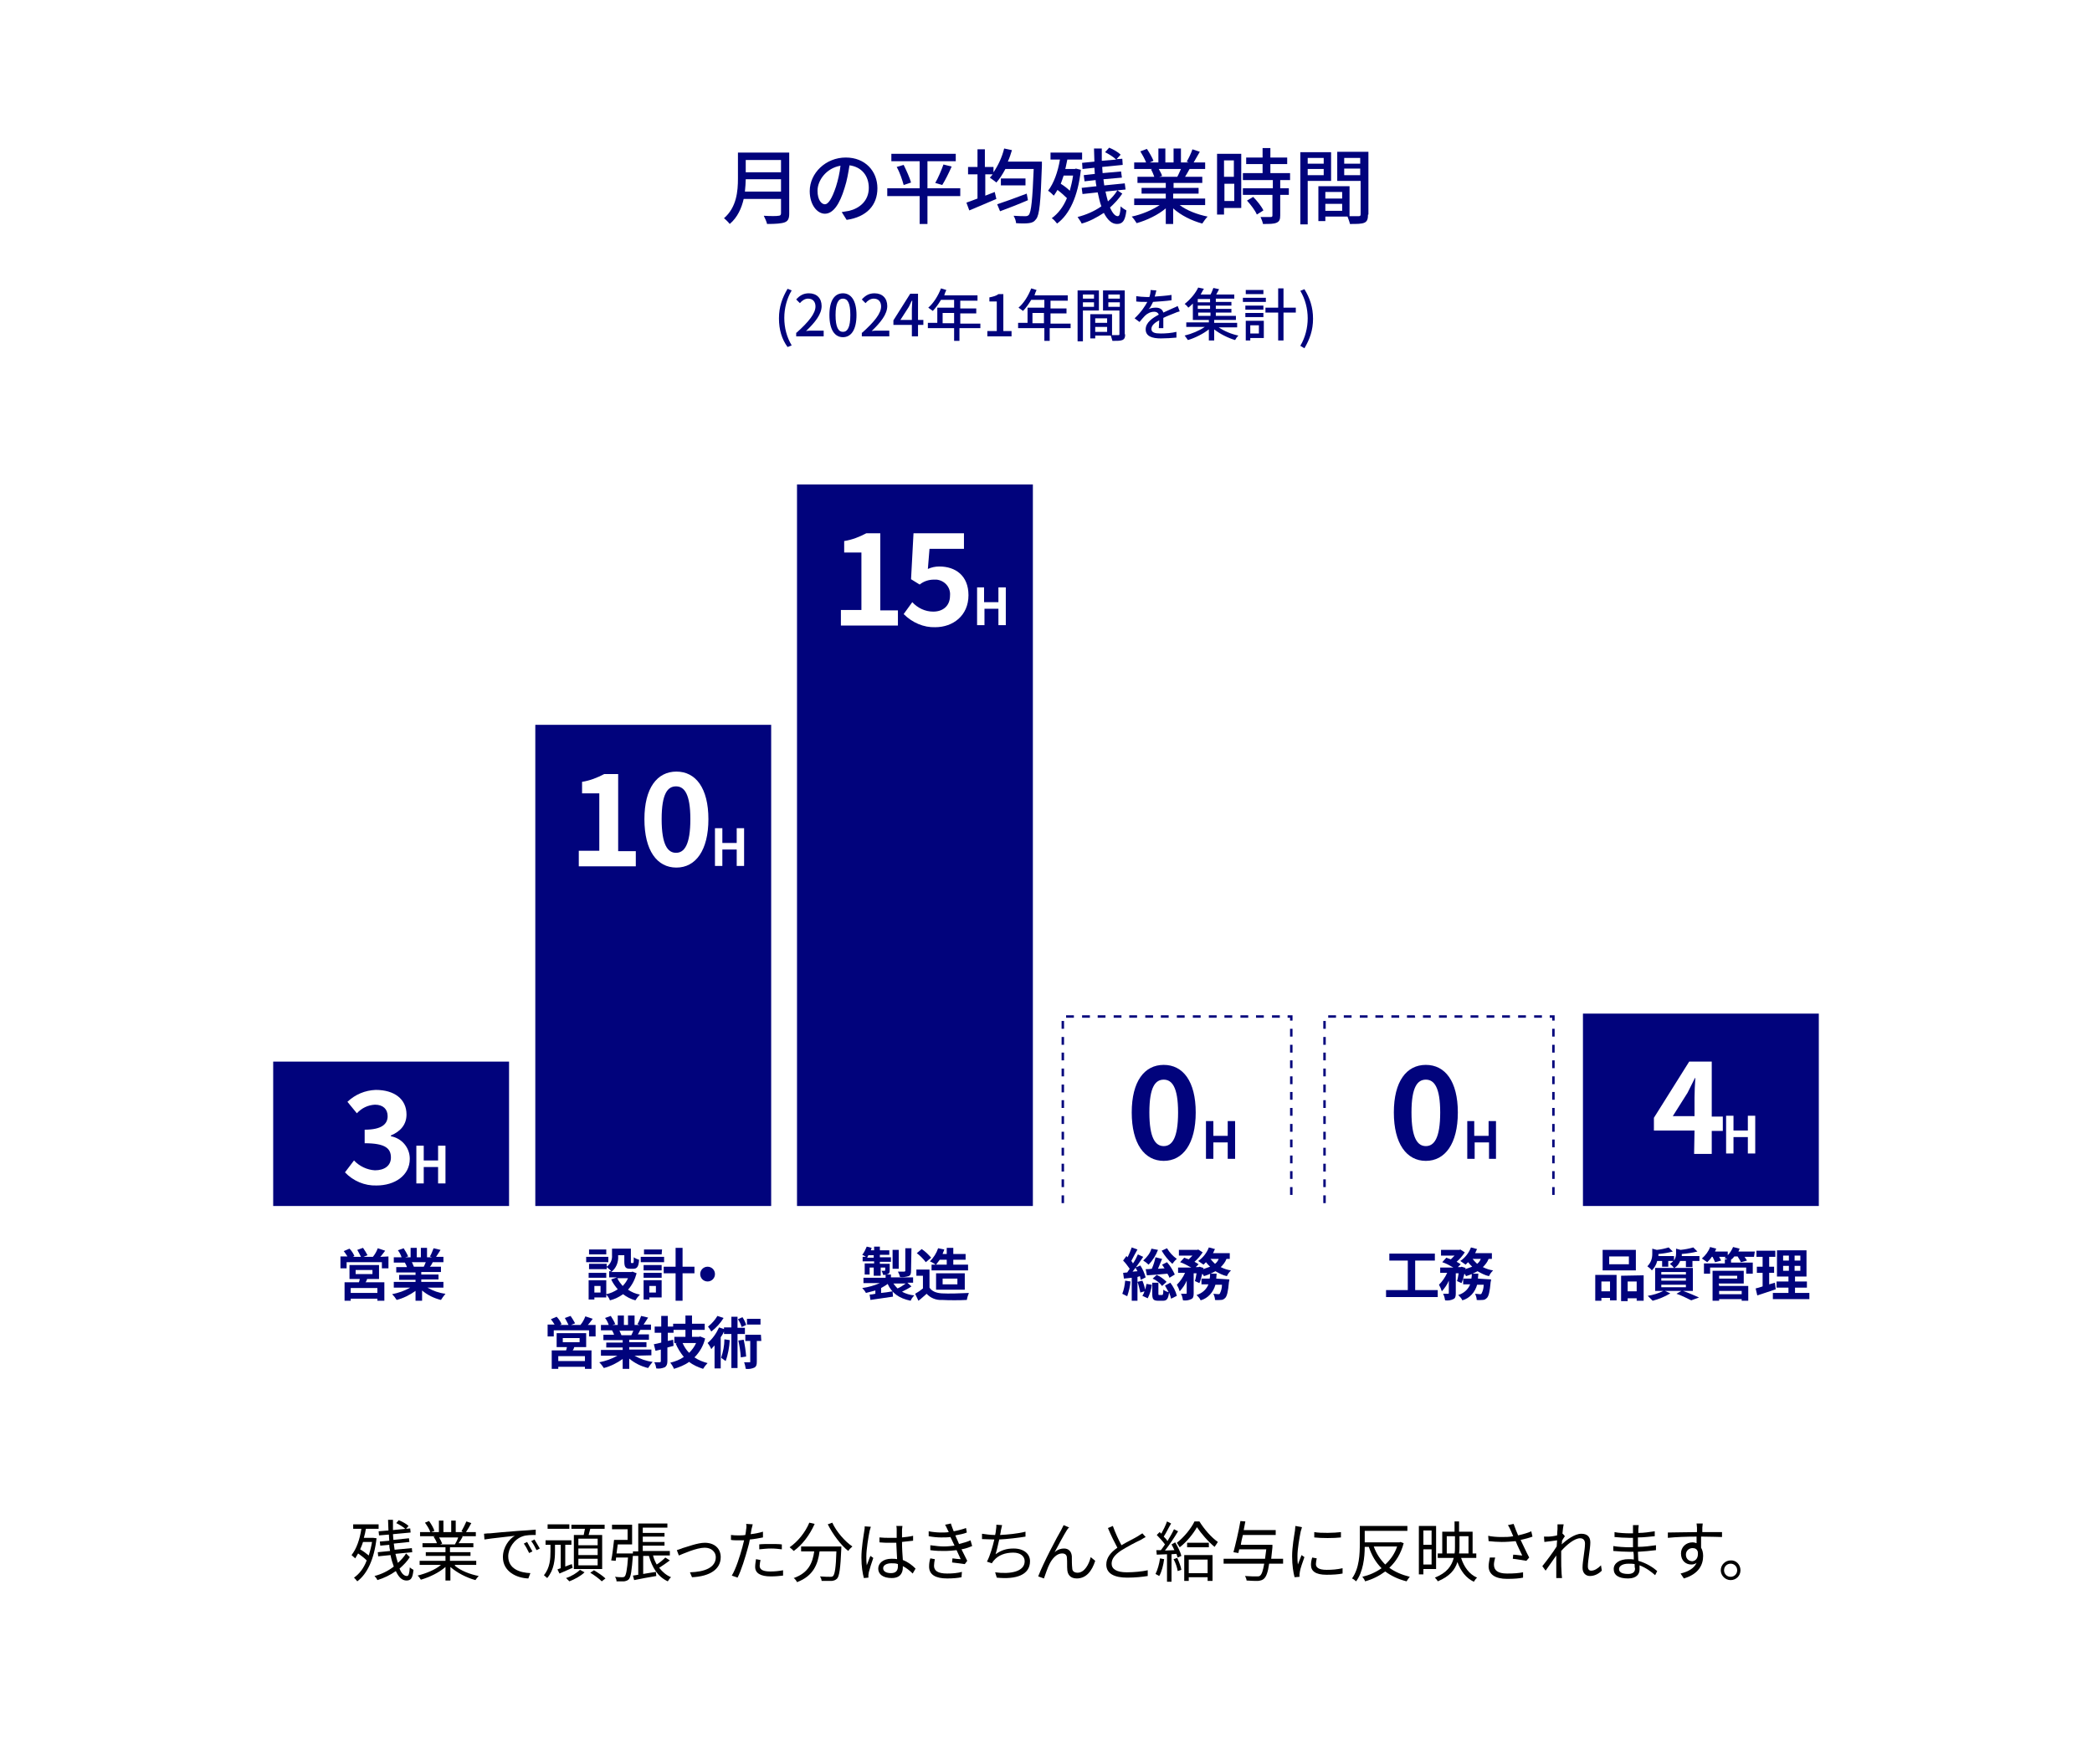 <?xml version="1.0" encoding="UTF-8"?> <svg xmlns="http://www.w3.org/2000/svg" xmlns:xlink="http://www.w3.org/1999/xlink" version="1.1" id="レイヤー_1" x="0px" y="0px" width="510px" height="430px" viewBox="0 0 510 430" style="enable-background:new 0 0 510 430;" xml:space="preserve"> <style type="text/css"> .st0{fill:#FFFFFF;} .st1{enable-background:new ;} .st2{fill:#01037C;} .st3{fill:none;} </style> <g> <rect id="長方形_148" class="st0" width="510" height="430"></rect> <g class="st1"> <path class="st2" d="M192.4,52.1c0,1.2-0.3,1.8-1.1,2.1c-0.8,0.3-2.2,0.4-4.3,0.4c-0.1-0.5-0.5-1.4-0.8-2c1.6,0.1,3.2,0.1,3.6,0 c0.4,0,0.6-0.2,0.6-0.6v-3.5h-9.1c-0.5,2.2-1.5,4.5-3.4,6.1c-0.3-0.4-1-1.1-1.4-1.4c3.1-2.7,3.4-6.6,3.4-9.7v-6.3h12.5V52.1z M190.4,46.7v-3h-8.6c0,0.9-0.1,1.9-0.2,3H190.4z M181.8,39v3h8.6v-3H181.8z"></path> <path class="st2" d="M205.2,51.7c0.7-0.1,1.3-0.2,1.8-0.3c2.5-0.6,4.8-2.4,4.8-5.6c0-2.9-1.7-5.1-4.7-5.5 c-0.3,1.8-0.6,3.7-1.2,5.5c-1.2,4-2.8,6.3-4.8,6.3c-1.9,0-3.7-2.2-3.7-5.5c0-4.4,3.9-8.2,8.8-8.2c4.7,0,7.7,3.3,7.7,7.5 c0,4.1-2.6,7-7.5,7.7L205.2,51.7z M203.8,45.5c0.5-1.6,0.9-3.3,1.1-5.1c-3.5,0.6-5.6,3.6-5.6,6.1c0,2.3,1,3.3,1.8,3.3 C201.9,49.8,202.8,48.5,203.8,45.5z"></path> <path class="st2" d="M234.1,47.8h-8v6.8h-1.9v-6.8h-7.9v-1.9h7.9v-6.6h-6.9v-1.8H233v1.8h-6.9v6.6h8V47.8z M220.3,40.2 c0.7,1.4,1.5,3.2,1.8,4.3l-1.8,0.6c-0.3-1.1-0.9-3-1.7-4.4L220.3,40.2z M228,44.6c0.7-1.2,1.5-3.1,2-4.5l2,0.5 c-0.7,1.6-1.6,3.4-2.3,4.5L228,44.6z"></path> <path class="st2" d="M254,39.5c0,0,0,0.7,0,0.9c-0.3,9-0.6,12-1.4,13c-0.5,0.7-1,0.9-1.8,1c-0.7,0.1-1.9,0.1-3.1,0 c0-0.5-0.3-1.3-0.6-1.8c1.3,0.1,2.4,0.1,2.9,0.1c0.4,0,0.6-0.1,0.8-0.3c0.6-0.7,0.9-3.7,1.2-11.2h-6.9c-0.7,1.3-1.4,2.4-2.2,3.3 c-0.3-0.3-1.2-0.9-1.6-1.2c0.2-0.2,0.5-0.5,0.7-0.8h-1.8v5.2c0.8-0.3,1.5-0.6,2.3-0.9l0.4,1.7c-2.3,1-4.7,2-6.6,2.8l-0.7-1.9 c0.8-0.3,1.7-0.6,2.7-1v-5.9h-2.3v-1.8h2.3v-4.3h1.8v4.3h2.1V42c1.1-1.6,2.1-3.7,2.6-5.8l1.9,0.4c-0.3,1-0.6,1.9-1,2.8H254z M250.6,48.8c-2.3,1-4.9,2-6.8,2.7l-0.7-1.7c1.8-0.6,4.6-1.6,7.2-2.6L250.6,48.8z M250,43.5v1.7h-6v-1.7H250z"></path> <path class="st2" d="M263.5,41.4c-0.7,6.5-2.8,10.9-5.8,13.1c-0.3-0.4-0.9-1.1-1.3-1.3c1.5-1.1,2.8-2.7,3.7-4.9 c-0.6-0.6-1.5-1.4-2.3-2c-0.3,0.5-0.6,1-0.9,1.4c-0.3-0.3-1-1-1.4-1.2c1.4-1.8,2.4-4.6,2.9-7.6h-2.3v-1.7h7.7v1.7h-3.6 c-0.2,0.8-0.3,1.6-0.5,2.3h2.3l0.3-0.1L263.5,41.4z M259.3,42.8c-0.2,0.7-0.5,1.4-0.7,2c0.8,0.5,1.6,1.1,2.2,1.7 c0.3-1.1,0.6-2.3,0.8-3.7H259.3z M273.6,47.2c-0.8,1.2-1.8,2.3-3,3.4c0.6,1.3,1.2,2.1,1.9,2.1c0.4,0,0.6-0.6,0.7-2.4 c0.4,0.4,1,0.8,1.4,1c-0.3,2.5-0.9,3.3-2.3,3.3c-1.3,0-2.3-1-3.2-2.7c-1.7,1.1-3.5,2.1-5.4,2.6c-0.2-0.5-0.7-1.1-1-1.6 c2-0.5,4.1-1.4,5.8-2.6c-0.4-1-0.6-2.2-0.9-3.4l-3.7,0.4l-0.2-1.5l3.6-0.4c-0.1-0.5-0.2-1-0.2-1.5l-2.7,0.3l-0.2-1.5l2.7-0.3 c0-0.5-0.1-1-0.1-1.5l-2.9,0.3l-0.1-1.5l3-0.3c0-1.1-0.1-2.1-0.1-3.2h1.9c0,1,0,2,0,3l3.5-0.3c-0.6-0.6-1.7-1.3-2.7-1.8l1-1.1 c1,0.4,2.2,1.1,2.8,1.7l-1,1.1l1.4-0.1l0.1,1.5l-5,0.5c0,0.5,0.1,1,0.1,1.5l4.5-0.4l0.2,1.5l-4.5,0.4c0.1,0.5,0.1,1,0.2,1.5l5-0.5 l0.2,1.5l-4.9,0.5c0.2,0.9,0.4,1.7,0.6,2.4c0.9-0.8,1.7-1.7,2.3-2.7L273.6,47.2z"></path> <path class="st2" d="M287.6,50c1.7,1.3,4.3,2.3,6.8,2.8c-0.4,0.4-1,1.2-1.3,1.7c-2.6-0.7-5.2-2-7.1-3.7v3.8h-1.8v-3.8 c-1.9,1.6-4.6,2.9-7.1,3.6c-0.3-0.5-0.8-1.2-1.2-1.6c2.4-0.5,5-1.6,6.8-2.8h-6.2v-1.6h7.7v-1.2h-5.9v-1.4h5.9v-1.2h-6.9v-1.5h4.1 c-0.2-0.6-0.5-1.3-0.8-1.8l0.3-0.1h-4.4v-1.6h2.9c-0.3-0.8-0.9-1.9-1.4-2.7l1.6-0.6c0.6,0.9,1.3,2.1,1.6,2.9l-0.9,0.4h2.1v-3.4 h1.7v3.4h2v-3.4h1.8v3.4h1.9l-0.5-0.2c0.5-0.8,1.1-2.1,1.4-3l1.8,0.6c-0.5,0.9-1.1,1.9-1.5,2.6h2.8v1.6h-3.9l0.1,0 c-0.4,0.7-0.7,1.3-1.1,1.9h4.2v1.5h-7v1.2h6.1v1.4H286v1.2h7.8V50H287.6z M282.5,41.2c0.3,0.6,0.7,1.2,0.8,1.7l-0.7,0.2h4.4 c0.3-0.5,0.6-1.3,0.9-1.9H282.5z"></path> <path class="st2" d="M302.6,50.7h-4.2v1.6h-1.7V37.5h5.9V50.7z M298.4,39.1v4h2.4v-4H298.4z M300.9,49v-4.2h-2.4V49H300.9z M312.1,43.9v2h2.1v1.6h-2.1v5c0,1-0.2,1.5-0.9,1.8c-0.7,0.3-1.7,0.3-3.3,0.3c-0.1-0.5-0.4-1.3-0.6-1.7c1.1,0,2.2,0,2.5,0 c0.3,0,0.4-0.1,0.4-0.4v-5H303v-1.6h7.3v-2h-7.3v-1.7h4.8v-2.2h-4v-1.6h4v-2.3h1.9v2.3h4.1v1.6h-4.1v2.2h4.8v1.7H312.1z M305.5,48 c1,1,2.1,2.4,2.5,3.3l-1.6,1c-0.4-1-1.5-2.4-2.4-3.4L305.5,48z"></path> <path class="st2" d="M318.8,44.1v10.6H317V37.1h7.5v7H318.8z M318.8,38.5v1.4h3.9v-1.4H318.8z M322.7,42.7v-1.5h-3.9v1.5H322.7z M333.5,52.3c0,1.1-0.2,1.7-0.9,2c-0.7,0.3-1.8,0.3-3.5,0.3c-0.1-0.5-0.4-1.3-0.6-1.8h-5.4v1.1h-1.7v-8.5h7.6v7.3c1,0,1.9,0,2.2,0 c0.4,0,0.5-0.1,0.5-0.5v-8.1h-5.7v-7.1h7.6V52.3z M323.1,46.8v1.6h4.1v-1.6H323.1z M327.2,51.4v-1.7h-4.1v1.7H327.2z M327.7,38.5 v1.4h3.9v-1.4H327.7z M331.6,42.7v-1.6h-3.9v1.6H331.6z"></path> </g> <g class="st1"> <path class="st2" d="M189.9,77.6c0-2.8,0.8-5,2.1-7.2l1,0.4c-1.2,2-1.8,4.4-1.8,6.7c0,2.4,0.6,4.7,1.8,6.7l-1,0.4 C190.6,82.7,189.9,80.4,189.9,77.6z"></path> <path class="st2" d="M194.2,81.1c3-2.7,4.6-4.7,4.6-6.4c0-1.1-0.6-1.9-1.8-1.9c-0.8,0-1.5,0.5-2,1.1l-0.9-0.9 c0.9-1,1.8-1.5,3.1-1.5c1.9,0,3.1,1.2,3.1,3.1c0,2-1.6,4-3.8,6.1c0.5-0.1,1.2-0.1,1.7-0.1h2.6V82h-6.7V81.1z"></path> <path class="st2" d="M202.2,76.8c0-3.6,1.3-5.3,3.3-5.3c2,0,3.3,1.8,3.3,5.3c0,3.6-1.3,5.4-3.3,5.4 C203.5,82.2,202.2,80.4,202.2,76.8z M207.3,76.8c0-3-0.7-4-1.8-4c-1.1,0-1.8,1.1-1.8,4c0,3,0.7,4.1,1.8,4.1 C206.6,80.9,207.3,79.8,207.3,76.8z"></path> <path class="st2" d="M210.2,81.1c3-2.7,4.6-4.7,4.6-6.4c0-1.1-0.6-1.9-1.8-1.9c-0.8,0-1.5,0.5-2,1.1l-0.9-0.9 c0.9-1,1.8-1.5,3.1-1.5c1.9,0,3.1,1.2,3.1,3.1c0,2-1.6,4-3.8,6.1c0.5-0.1,1.2-0.1,1.7-0.1h2.6V82h-6.7V81.1z"></path> <path class="st2" d="M225.1,79.2h-1.3V82h-1.5v-2.8h-4.5v-1.1l4.1-6.5h1.9V78h1.3V79.2z M222.3,78v-2.7c0-0.6,0.1-1.4,0.1-2h-0.1 c-0.3,0.5-0.5,1.1-0.8,1.6l-2,3.1H222.3z"></path> <path class="st2" d="M238.8,80h-4.9v3.1h-1.3V80h-6.4v-1.3h2.3v-3.7h4.1v-1.9h-3.2c-0.6,1-1.3,2-2,2.7c-0.3-0.2-0.8-0.6-1.1-0.8 c1.3-1.1,2.4-2.9,3.1-4.7l1.3,0.4c-0.2,0.4-0.4,0.9-0.5,1.3h8.1v1.3h-4.2v1.9h3.9v1.2h-3.9v2.5h4.9V80z M232.6,78.8v-2.5h-2.8v2.5 H232.6z"></path> <path class="st2" d="M240.7,80.7h2.3v-7.2h-1.8v-1c1-0.2,1.7-0.4,2.2-0.8h1.2v9h2V82h-5.9V80.7z"></path> <path class="st2" d="M260.8,80h-4.9v3.1h-1.3V80h-6.4v-1.3h2.3v-3.7h4.1v-1.9h-3.2c-0.6,1-1.3,2-2,2.7c-0.3-0.2-0.8-0.6-1.1-0.8 c1.3-1.1,2.4-2.9,3.1-4.7l1.3,0.4c-0.2,0.4-0.4,0.9-0.5,1.3h8.1v1.3h-4.2v1.9h3.9v1.2h-3.9v2.5h4.9V80z M254.5,78.8v-2.5h-2.8v2.5 H254.5z"></path> <path class="st2" d="M264,75.8v7.4h-1.3V70.8h5.2v4.9H264z M264,71.8v1h2.7v-1H264z M266.7,74.8v-1.1H264v1.1H266.7z M274.3,81.5 c0,0.8-0.2,1.2-0.7,1.4c-0.5,0.2-1.3,0.2-2.4,0.2c-0.1-0.4-0.3-0.9-0.4-1.3H267v0.7h-1.2v-5.9h5.3v5.1c0.7,0,1.3,0,1.5,0 c0.3,0,0.3-0.1,0.3-0.3v-5.7h-4v-4.9h5.3V81.5z M267,77.6v1.1h2.9v-1.1H267z M269.9,80.9v-1.2H267v1.2H269.9z M270.2,71.8v1h2.8 v-1H270.2z M273,74.8v-1.1h-2.8v1.1H273z"></path> <path class="st2" d="M282.5,80c0-0.5,0.1-1.3,0.1-1.9c-1.2,0.6-1.9,1.3-1.9,2.1c0,0.9,0.9,1.1,2.3,1.1c1.1,0,2.6-0.1,3.8-0.4 l0,1.4c-1,0.1-2.6,0.2-3.8,0.2c-2.1,0-3.7-0.5-3.7-2.2c0-1.7,1.7-2.8,3.2-3.6c-0.2-0.5-0.6-0.7-1.1-0.7c-0.9,0-1.7,0.4-2.3,1 c-0.4,0.4-0.8,0.9-1.3,1.5l-1.2-0.9c1.6-1.5,2.5-2.9,3.1-4h-0.4c-0.6,0-1.5,0-2.3-0.1v-1.3c0.7,0.1,1.7,0.2,2.4,0.2 c0.3,0,0.5,0,0.8,0c0.2-0.6,0.3-1.2,0.3-1.7l1.4,0.1c-0.1,0.4-0.2,0.9-0.4,1.5c1.4-0.1,2.8-0.2,4.1-0.4v1.3 c-1.4,0.2-3.1,0.3-4.5,0.4c-0.3,0.6-0.6,1.3-1.1,1.8c0.4-0.3,1.2-0.4,1.8-0.4c0.9,0,1.6,0.4,1.8,1.2c0.8-0.4,1.6-0.7,2.2-1 c0.5-0.2,0.9-0.4,1.3-0.6l0.5,1.3c-0.4,0.1-1,0.3-1.4,0.5c-0.7,0.3-1.6,0.6-2.6,1.1c0,0.8,0,1.9,0,2.5H282.5z"></path> <path class="st2" d="M297.1,79.8c1.3,0.9,3.2,1.7,4.8,2c-0.3,0.3-0.6,0.7-0.8,1.1c-1.7-0.5-3.7-1.5-5.1-2.6v2.7h-1.3v-2.7 c-1.4,1.1-3.4,2.1-5.1,2.6c-0.2-0.3-0.6-0.8-0.8-1.1c1.7-0.4,3.6-1.2,4.9-2.1h-4.5v-1.1h5.5V78h-3.9v-4c-0.4,0.4-0.7,0.7-1.1,1 c-0.2-0.3-0.6-0.7-0.9-0.9c1.5-1.2,2.7-2.7,3.3-4l1.4,0.3c-0.3,0.4-0.5,0.9-0.8,1.4h2.4c0.3-0.5,0.5-1.1,0.7-1.6l1.4,0.3 c-0.2,0.4-0.5,0.9-0.7,1.3h4.4v1h-4.5v0.8h3.8v0.9h-3.8v0.8h3.8v0.9h-3.8V77h4.9v1H296v0.7h5.6v1.1H297.1z M295,72.9h-3v0.8h3 V72.9z M295,74.5h-3v0.8h3V74.5z M292.1,77h3v-0.8h-3V77z"></path> <path class="st2" d="M308.6,73.6H303v-1h5.6V73.6z M308,82.4h-3.2V83h-1.1v-4.8h4.4V82.4z M303.6,74.5h4.4v1h-4.4V74.5z M303.6,76.3h4.4v1h-4.4V76.3z M308,71.7h-4.3v-1h4.3V71.7z M304.8,79.3v2h2.1v-2H304.8z M315.9,76.2h-3v6.8h-1.3v-6.8h-3.1V75 h3.1v-4.7h1.3V75h3V76.2z"></path> <path class="st2" d="M317,84.3c1.2-2,1.8-4.4,1.8-6.7c0-2.3-0.6-4.7-1.8-6.7l1-0.4c1.3,2.1,2.1,4.4,2.1,7.2c0,2.8-0.8,5-2.1,7.2 L317,84.3z"></path> </g> <g class="st1"> <path d="M91.8,375c-0.6,5.2-2.3,8.7-4.7,10.5c-0.2-0.3-0.6-0.7-0.8-0.9c1.3-0.9,2.4-2.3,3.1-4.2c-0.6-0.6-1.4-1.2-2.1-1.7 c-0.2,0.4-0.5,0.8-0.7,1.2c-0.2-0.2-0.7-0.6-0.9-0.8c1.2-1.5,2-3.8,2.4-6.4h-2v-1.1h6.2v1.1h-3.1c-0.1,0.7-0.3,1.5-0.5,2.2h2.1 l0.2,0L91.8,375z M88.5,375.9c-0.2,0.6-0.4,1.2-0.7,1.8c0.7,0.4,1.5,1,2.1,1.5c0.3-1,0.6-2.1,0.8-3.3H88.5z M99.9,379.6 c-0.6,1-1.5,1.9-2.5,2.8c0.5,1.2,1.1,1.8,1.8,1.8c0.4,0,0.6-0.5,0.7-2.1c0.2,0.2,0.7,0.5,0.9,0.6c-0.2,2-0.6,2.6-1.7,2.6 c-1.1,0-1.9-0.8-2.6-2.3c-1.4,1-2.9,1.7-4.5,2.2c-0.1-0.3-0.4-0.7-0.7-1c1.6-0.4,3.3-1.2,4.7-2.3c-0.3-0.8-0.6-1.8-0.8-2.8l-3,0.3 l-0.1-1l3-0.3c-0.1-0.5-0.2-1-0.2-1.5l-2.2,0.2l-0.1-1l2.3-0.2c0-0.5-0.1-1-0.1-1.5l-2.4,0.2l-0.1-1l2.4-0.2 c0-0.8-0.1-1.7-0.1-2.6h1.2c0,0.8,0,1.7,0,2.5l4.2-0.4l0.1,1l-4.3,0.4c0,0.5,0.1,1,0.1,1.4l3.8-0.4l0.1,0.9l-3.8,0.4 c0.1,0.5,0.1,1,0.2,1.5l4.2-0.4l0.1,1l-4.1,0.4c0.2,0.8,0.4,1.6,0.6,2.2c0.8-0.7,1.5-1.5,2-2.3L99.9,379.6z M98.9,372.8 c-0.5-0.5-1.5-1.1-2.3-1.5l0.6-0.7c0.8,0.3,1.9,0.9,2.4,1.4L98.9,372.8z"></path> <path d="M110.9,381.7c1.4,1.2,3.7,2.1,5.8,2.5c-0.3,0.3-0.6,0.7-0.8,1c-2.2-0.6-4.5-1.8-6.1-3.2v3.3h-1.2v-3.3 c-1.6,1.4-3.9,2.5-6,3.1c-0.2-0.3-0.5-0.8-0.8-1c2-0.5,4.3-1.4,5.7-2.6h-5.2v-1h6.3v-1.2h-4.8v-0.9h4.8v-1.2h-5.6v-1h3.5 c-0.1-0.5-0.5-1.1-0.8-1.6l0.4-0.1h-3.7v-1h2.5c-0.2-0.7-0.8-1.6-1.3-2.3l1-0.4c0.5,0.7,1.1,1.7,1.3,2.4l-0.8,0.3h1.9v-2.8h1.1 v2.8h1.9v-2.8h1.1v2.8h1.8l-0.4-0.2c0.4-0.7,0.9-1.7,1.2-2.4l1.2,0.4c-0.4,0.8-0.9,1.6-1.3,2.2h2.4v1h-3.5l0.3,0.1 c-0.3,0.6-0.7,1.2-1,1.6h3.6v1h-5.7v1.2h5v0.9h-5v1.2h6.4v1H110.9z M107,374.7c0.3,0.5,0.6,1.1,0.8,1.6l-0.5,0.2h3.6l0,0 c0.3-0.5,0.6-1.1,0.8-1.7H107z"></path> <path d="M119.5,373.8c1-0.1,4-0.4,6.9-0.6c1.7-0.1,3.2-0.2,4.2-0.3l0,1.3c-0.9,0-2.3,0-3.1,0.3c-2.2,0.7-3.6,3-3.6,4.9 c0,3.1,2.9,4,5.4,4.1l-0.5,1.3c-2.9-0.1-6.2-1.7-6.2-5.2c0-2.4,1.5-4.4,2.9-5.2c-1.4,0.2-5.7,0.6-7.4,0.9l-0.1-1.4 C118.7,373.8,119.2,373.8,119.5,373.8z M129.8,378.2l-0.8,0.4c-0.4-0.8-0.8-1.6-1.3-2.3l0.8-0.4 C128.8,376.5,129.4,377.5,129.8,378.2z M131.6,377.5l-0.8,0.4c-0.4-0.8-0.8-1.6-1.3-2.2l0.8-0.4 C130.6,375.8,131.2,376.8,131.6,377.5z"></path> <path d="M139.6,382.2c-1.1,0.5-2.3,1-3.2,1.4l-0.5-1c0.2-0.1,0.5-0.2,0.8-0.3v-5.7h-1.4v1.6c0,1.9-0.2,4.5-1.9,6.5 c-0.2-0.2-0.6-0.5-0.8-0.7c1.5-1.8,1.6-4.1,1.6-5.8v-1.6H133v-1.1h6.3v1.1h-1.5v5.3c0.5-0.2,1-0.4,1.6-0.6L139.6,382.2z M138.8,372.7h-5.3v-1.1h5.3V372.7z M142.5,383.3c-0.9,0.9-2.4,1.7-3.7,2.2c-0.2-0.2-0.6-0.6-0.8-0.8c1.3-0.4,2.7-1.3,3.4-2 L142.5,383.3z M142.3,374.2c0.1-0.5,0.2-1,0.3-1.5h-3.3v-1h8.1v1h-3.5c-0.1,0.5-0.3,1-0.4,1.5h3.3v8.3h-6.9v-8.3H142.3z M145.7,375.1H141v1.6h4.7V375.1z M145.7,377.5H141v1.6h4.7V377.5z M145.7,380H141v1.6h4.7V380z M144.8,382.8c1,0.6,2.2,1.4,2.8,2 l-0.9,0.7c-0.6-0.6-1.8-1.5-2.8-2.1L144.8,382.8z"></path> <path d="M154.3,378.6c0,0,0,0.4,0,0.5c-0.3,3.9-0.5,5.3-1,5.9c-0.3,0.3-0.6,0.4-1.1,0.5c-0.4,0-1.1,0-1.9,0c0-0.3-0.1-0.8-0.4-1.1 c0.8,0.1,1.5,0.1,1.8,0.1c0.2,0,0.4,0,0.6-0.2c0.3-0.3,0.6-1.6,0.8-4.6h-2.9c0,0.3-0.1,0.5-0.1,0.8l-1.1-0.1 c0.3-1.3,0.5-3.4,0.7-5h3.3v-2.6h-3.8v-1.1h4.9v4.8h-3.5c-0.1,0.7-0.2,1.5-0.3,2.2H154.3z M163.3,380.4c-0.8,0.6-1.8,1.3-2.6,1.8 c0.8,1,1.7,1.8,2.9,2.3c-0.3,0.2-0.6,0.7-0.8,1c-2.4-1.1-3.8-3.3-4.6-6.2h-1.4v4.4c1-0.2,2-0.3,3.1-0.5l0.1,1 c-1.9,0.3-3.9,0.7-5.4,1l-0.3-1.1l1.3-0.2v-4.6h-1.3v-1.1h1.3v-6.8h7.1v1h-6v1.3h5.3v0.9h-5.3v1.3h5.3v0.9h-5.3v1.3h6.6v1.1h-4.1 c0.2,0.8,0.5,1.5,0.9,2.2c0.8-0.5,1.6-1.2,2.1-1.7L163.3,380.4z"></path> <path d="M166.4,377.4c1.1-0.3,3.7-1.3,5.4-1.3c2.4,0,3.9,1.4,3.9,3.5c0,3-2.7,4.7-7,4.9l-0.5-1.2c3.5-0.1,6.3-1.1,6.3-3.7 c0-1.2-1-2.3-2.7-2.3c-2,0-5.3,1.5-6.3,1.9l-0.5-1.3C165.5,377.7,166,377.6,166.4,377.4z"></path> <path d="M186,374.8c-1,0.2-2.1,0.4-3.2,0.5c-0.1,0.7-0.3,1.4-0.5,2.1c-0.6,2.2-1.6,5.5-2.5,7.2l-1.4-0.5c1-1.6,2-4.8,2.6-7 c0.1-0.5,0.3-1.1,0.4-1.6c-0.5,0-1,0-1.4,0c-0.7,0-1.3,0-1.8-0.1l0-1.2c0.7,0.1,1.3,0.1,1.9,0.1c0.5,0,1.1,0,1.6-0.1 c0.1-0.6,0.2-1.1,0.2-1.4c0.1-0.4,0.1-0.9,0-1.3l1.6,0.1c-0.1,0.4-0.2,0.9-0.3,1.2l-0.2,1.2c1-0.1,2-0.3,3-0.6V374.8z M185.4,380.3c-0.1,0.5-0.2,1-0.2,1.4c0,0.7,0.4,1.4,2.6,1.4c1,0,2.1-0.1,3.1-0.3l0,1.3c-0.8,0.1-1.9,0.2-3,0.2 c-2.5,0-3.8-0.8-3.8-2.3c0-0.6,0.1-1.2,0.2-1.9L185.4,380.3z M185,376.5c0.8-0.1,1.9-0.1,2.9-0.1c0.9,0,1.9,0,2.7,0.1l0,1.2 c-0.8-0.1-1.7-0.2-2.6-0.2c-1,0-1.9,0.1-2.9,0.2V376.5z"></path> <path d="M198.6,371.5c-1.2,2.7-3,5.1-5.1,6.6c-0.2-0.2-0.7-0.7-1-0.9c2-1.4,3.8-3.6,4.8-6L198.6,371.5z M205.1,376.9 c0,0,0,0.4,0,0.6c-0.2,4.9-0.5,6.7-1,7.3c-0.4,0.4-0.7,0.5-1.3,0.6c-0.5,0-1.5,0-2.5,0c0-0.3-0.2-0.8-0.4-1.1 c1.1,0.1,2.1,0.1,2.5,0.1c0.3,0,0.5,0,0.7-0.2c0.4-0.4,0.7-2.1,0.8-6h-4.1c-0.4,3.1-1.5,6-5.5,7.5c-0.1-0.3-0.5-0.8-0.8-1 c3.7-1.3,4.6-3.8,5-6.5h-3.2v-1.2H205.1z M202.9,371.2c1,2.2,3.1,4.6,4.9,5.8c-0.3,0.3-0.8,0.7-1,1.1c-1.8-1.4-3.8-4.1-5-6.5 L202.9,371.2z"></path> <path d="M212.3,372.2c-0.1,0.2-0.2,0.8-0.3,1c-0.3,1.5-0.8,4.5-0.8,6.2c0,0.8,0,1.4,0.1,2.2c0.3-0.7,0.6-1.7,0.9-2.3l0.7,0.5 c-0.4,1.1-0.9,2.7-1.1,3.5c0,0.2-0.1,0.5-0.1,0.7c0,0.2,0,0.4,0,0.6l-1.1,0.1c-0.3-1.1-0.6-2.8-0.6-5c0-2.3,0.5-5.2,0.7-6.5 c0.1-0.4,0.1-0.8,0.1-1.1L212.3,372.2z M222.5,383.6c-0.8-0.8-1.6-1.4-2.4-1.8v0.3c0,1.3-0.6,2.6-2.7,2.6c-2.1,0-3.3-0.9-3.3-2.3 c0-1.3,1.2-2.4,3.2-2.4c0.5,0,1,0,1.4,0.1c-0.1-1.2-0.1-2.7-0.2-4c-0.5,0-1,0-1.5,0c-0.9,0-1.7,0-2.6-0.1l0-1.2 c0.9,0.1,1.7,0.1,2.7,0.1c0.5,0,1,0,1.5,0c0-0.8,0-1.5,0-1.9c0-0.3,0-0.7-0.1-1h1.5c0,0.3-0.1,0.6-0.1,0.9c0,0.4,0,1.2,0,1.9 c1-0.1,1.9-0.2,2.7-0.4v1.2c-0.9,0.1-1.8,0.2-2.7,0.3c0,1.6,0.1,3.1,0.2,4.4c1.3,0.5,2.3,1.3,3.1,2.1L222.5,383.6z M218.9,381.3 c-0.5-0.2-1-0.2-1.6-0.2c-1.2,0-2,0.5-2,1.2c0,0.8,0.8,1.2,1.9,1.2c1.3,0,1.7-0.7,1.7-1.7C218.9,381.6,218.9,381.5,218.9,381.3z"></path> <path d="M227.9,380.1c-0.1,0.5-0.2,1.2-0.2,1.6c0,1.2,0.9,1.9,3.2,1.9c1.3,0,2.5-0.1,3.6-0.4l-0.1,1.3c-0.9,0.2-2.2,0.3-3.5,0.3 c-2.8,0-4.4-0.9-4.4-2.9c0-0.7,0.1-1.4,0.3-2L227.9,380.1z M237,376.9c-0.5,0.2-1.4,0.6-2.6,0.8c0.5,1,1,2,1.4,2.8l-0.6,0.8 c-0.8-0.1-2.1-0.3-3.1-0.4l0.1-1c0.8,0.1,1.5,0.2,2,0.2c-0.3-0.6-0.6-1.4-1-2.2c-0.9,0.1-1.9,0.2-3,0.2c-0.9,0-2,0-3.4-0.2l0-1.2 c1.4,0.2,2.5,0.3,3.3,0.3c0.9,0,1.8-0.1,2.6-0.2c-0.3-0.6-0.5-1.1-0.7-1.5l-0.3-0.6c-0.7,0.1-1.5,0.1-2.3,0.1 c-0.9,0-1.9-0.1-3-0.3l0-1.2c1,0.2,2.2,0.3,3,0.3c0.6,0,1.3,0,1.9-0.1c-0.1-0.2-0.2-0.4-0.3-0.6c-0.2-0.5-0.4-0.8-0.6-1.2l1.4-0.3 c0.2,0.6,0.4,1.2,0.7,1.9c1.1-0.2,2.2-0.5,3-0.8l0.2,1.1c-0.7,0.3-1.7,0.5-2.8,0.7l0.2,0.5c0.2,0.4,0.4,0.9,0.7,1.6 c1.2-0.3,2.2-0.6,2.8-0.9L237,376.9z"></path> <path d="M250,374.6c-1.8,0.3-4.4,0.6-6.4,0.7c-0.3,1.3-0.6,2.7-0.9,3.6c1.4-1,2.7-1.4,4.4-1.4c2.5,0,4,1.3,4,3.1 c0,3.3-3.3,4.5-8.1,4l-0.4-1.3c3.6,0.5,7.2-0.1,7.2-2.7c0-1.2-1-2.1-2.8-2.1c-1.9,0-3.6,0.6-4.7,1.9c-0.2,0.2-0.3,0.4-0.5,0.7 l-1.2-0.4c0.8-1.5,1.4-3.7,1.8-5.4c-1.1,0-2.1-0.1-3-0.1v-1.3c0.8,0.1,2,0.3,3,0.3h0.2c0.1-0.5,0.2-0.9,0.2-1.2 c0.1-0.5,0.1-0.9,0.1-1.3l1.4,0.1c-0.1,0.4-0.2,0.9-0.3,1.3c0,0.3-0.1,0.6-0.2,1.1c1.9-0.1,4.2-0.3,6.2-0.8L250,374.6z"></path> <path d="M260.1,373c-0.7,1.1-2.2,3.9-3,5.4c0.8-0.7,1.6-0.9,2.3-0.9c1.1,0,1.8,0.7,1.9,1.9c0,0.9,0,2.1,0.1,2.9 c0,0.8,0.6,1.1,1.3,1.1c1.7,0,2.8-2.1,3.2-3.8l1.1,0.9c-0.8,2.5-2.2,4.3-4.5,4.3c-1.7,0-2.2-1.1-2.3-2c-0.1-0.9,0-2.1-0.1-3 c0-0.7-0.4-1.1-1.2-1.1c-1.3,0-2.4,1.3-3,2.5c-0.5,0.9-1.1,2.8-1.4,3.6l-1.4-0.5c1.2-3.2,4.7-9.8,5.6-11.3 c0.2-0.4,0.4-0.8,0.6-1.2l1.4,0.6C260.5,372.4,260.3,372.7,260.1,373z"></path> <path d="M279.3,374.7c-0.4,0.2-0.7,0.4-1.2,0.7c-1.1,0.5-3.2,1.6-4.8,2.6c-1.5,1-2.3,2-2.3,3.2c0,1.3,1.2,2.1,3.7,2.1 c1.7,0,3.8-0.2,5.1-0.5l0,1.4c-1.2,0.2-3,0.4-5,0.4c-3,0-5.1-0.9-5.1-3.2c0-1.6,1-2.9,2.7-4.1c-0.7-1.3-1.6-3.1-2.3-4.8l1.2-0.5 c0.6,1.7,1.4,3.4,2.1,4.7c1.5-0.9,3.2-1.7,4-2.2c0.4-0.3,0.8-0.5,1.1-0.7L279.3,374.7z"></path> <path d="M283.8,380.1c-0.2,1.5-0.6,3.1-1.2,4.1c-0.2-0.1-0.7-0.4-0.9-0.5c0.5-1,0.9-2.4,1.1-3.8L283.8,380.1z M286.5,376 c0.6,1,1.3,2.4,1.5,3.3l-0.9,0.4c-0.1-0.3-0.2-0.6-0.3-0.9l-1.2,0.1v6.7h-1.1v-6.7c-0.9,0-1.8,0.1-2.5,0.1l-0.1-1.1l1.1,0 c0.3-0.4,0.7-0.9,1-1.4c-0.5-0.7-1.3-1.6-2-2.3l0.7-0.7c0.1,0.1,0.3,0.2,0.4,0.4c0.5-0.9,1.1-2.1,1.4-3l1,0.5 c-0.6,1-1.2,2.3-1.8,3.2c0.4,0.4,0.7,0.7,0.9,1.1c0.6-1,1.2-2,1.6-2.9l1,0.5c-0.9,1.5-2.1,3.3-3.2,4.7c0.7,0,1.5-0.1,2.3-0.1 c-0.2-0.5-0.5-1-0.7-1.4L286.5,376z M287,379.8c0.4,0.9,0.9,2.1,1,2.9l-0.9,0.3c-0.1-0.8-0.5-2-1-2.9L287,379.8z M292.4,370.9 c1.1,1.8,2.9,3.9,4.5,5c-0.2,0.3-0.5,0.8-0.8,1.2c-1.6-1.3-3.3-3.3-4.3-4.8c-0.9,1.6-2.5,3.6-4.2,4.9c-0.2-0.3-0.5-0.8-0.7-1.1 c1.7-1.3,3.5-3.5,4.3-5.2H292.4z M288.7,379.1h6.9v6.3h-1.2v-0.9h-4.6v0.9h-1.1V379.1z M294.7,376.1v1.1h-5.3v-1.1H294.7z M289.8,380.2v3.3h4.6v-3.3H289.8z"></path> <path d="M312.4,381.2h-3c-0.3,2.1-0.7,3.1-1.2,3.6c-0.4,0.4-0.8,0.5-1.5,0.6c-0.6,0-1.7,0-2.8-0.1c0-0.3-0.2-0.8-0.4-1.1 c1.2,0.1,2.4,0.1,2.9,0.1c0.4,0,0.6,0,0.8-0.2c0.4-0.3,0.7-1.2,1-2.9h-9.9v-1.2h10.1c0.1-0.7,0.2-1.4,0.3-2.3h-6.6 c-0.1,0.3-0.1,0.6-0.2,0.9l-1.2-0.2c0.5-1.9,1.3-5.2,1.7-7.6l1.2,0.1c-0.1,0.7-0.3,1.4-0.4,2.1h7.8v1.2h-8 c-0.2,0.8-0.4,1.6-0.5,2.4h6.9v0h0.8l0,0.6c-0.1,1.1-0.2,2-0.3,2.8h2.9V381.2z"></path> <path d="M317.4,372.3c-0.1,0.3-0.2,0.8-0.3,1c-0.3,1.5-0.8,4.3-0.8,6c0,0.8,0,1.4,0.1,2.1c0.3-0.7,0.6-1.6,0.9-2.3l0.7,0.5 c-0.4,1.1-1,2.8-1.1,3.5c0,0.2-0.1,0.5-0.1,0.7c0,0.2,0,0.4,0,0.6l-1.2,0.1c-0.3-1.1-0.6-2.9-0.6-5.1c0-2.3,0.5-5,0.7-6.3 c0-0.4,0.1-0.8,0.1-1.1L317.4,372.3z M321,379.9c-0.1,0.5-0.2,1-0.2,1.4c0,0.7,0.5,1.4,2.6,1.4c1.4,0,2.6-0.1,3.9-0.4l0,1.3 c-1,0.2-2.3,0.3-3.9,0.3c-2.7,0-3.8-0.9-3.8-2.4c0-0.6,0.1-1.2,0.3-1.8L321,379.9z M326.9,373.5v1.3c-1.7,0.2-4.8,0.2-6.5,0l0-1.3 C322.1,373.8,325.3,373.7,326.9,373.5z"></path> <path d="M342.2,376.2c-0.7,2.6-1.9,4.5-3.5,6c1.4,1,3,1.7,5,2.2c-0.3,0.3-0.6,0.8-0.8,1.1c-2-0.5-3.7-1.3-5.2-2.4 c-1.5,1.1-3.1,1.9-4.9,2.4c-0.1-0.3-0.4-0.8-0.7-1.1c1.7-0.4,3.3-1.1,4.7-2.1c-1.4-1.4-2.4-3.1-3.1-5.2h-1c0,2.6-0.4,6.1-2.1,8.4 c-0.2-0.2-0.7-0.6-1-0.7c1.8-2.5,1.9-6,1.9-8.5v-4.3h11.6v1.2h-10.4v2.8h8.5l0.2-0.1L342.2,376.2z M334.9,377 c0.6,1.7,1.6,3.2,2.8,4.4c1.3-1.2,2.3-2.6,2.9-4.4H334.9z"></path> <path d="M347,382.5v1.3h-1.1V372h4.2v10.5H347z M347,373.1v3.5h2v-3.5H347z M349,381.4v-3.7h-2v3.7H349z M356.2,379.8 c0.7,2.2,2,4,3.9,4.8c-0.3,0.2-0.6,0.7-0.8,1c-1.9-0.9-3.2-2.6-4-4.8c-0.6,1.9-1.9,3.5-4.8,4.7c-0.1-0.3-0.5-0.7-0.7-0.9 c3-1.2,4.1-2.9,4.6-4.8h-3.9v-1.1h1.1v-5.3h3v-2.5h1.1v2.5h3.3v5.3h0.9v1.1H356.2z M354.6,378.7c0.1-0.5,0.1-1.1,0.1-1.7v-2.5h-2 v4.2H354.6z M355.8,374.5v2.5c0,0.6,0,1.1-0.1,1.7h2.3v-4.2H355.8z"></path> <path d="M373.6,374.6c-0.8,0.3-1.9,0.6-2.9,0.8c0.6,1.2,1.4,3,2.1,4.3l-0.7,0.8c-0.7-0.1-2.3-0.4-3.3-0.5l0.1-1 c0.6,0,1.7,0.2,2.2,0.2c-0.4-0.9-1.2-2.4-1.6-3.5c-1,0.1-2.2,0.2-3.4,0.2c-1,0-2.3-0.1-3.2-0.2l-0.1-1.3c0.9,0.2,2.1,0.3,3.2,0.3 c1,0,2,0,2.9-0.2c-0.2-0.5-0.4-0.9-0.6-1.4c-0.3-0.6-0.4-0.9-0.7-1.3l1.4-0.3c0.4,1.1,0.7,1.9,1.1,2.8c1.2-0.3,2.4-0.6,3.2-1 L373.6,374.6z M364.5,379.7c-0.1,0.4-0.3,1.2-0.3,1.7c0,1.4,0.9,2.2,3.2,2.2c1.8,0,2.8-0.1,3.9-0.3l0,1.3 c-0.9,0.2-2.2,0.3-3.9,0.3c-2.9,0-4.5-1.1-4.5-3.1c0-0.6,0.2-1.5,0.3-2.1L364.5,379.7z"></path> <path d="M390.5,382.9c-0.8,0.8-1.8,1.3-2.9,1.3c-1,0-1.8-0.7-1.8-2c0-1.7,0.6-4.3,0.6-5.9c0-0.9-0.5-1.3-1.2-1.3 c-1.3,0-3.2,1.5-4.6,3.1c0,0.7,0,1.3,0,1.8c0,1.4,0,2.4,0.1,3.8c0,0.3,0.1,0.7,0.1,1h-1.4c0-0.2,0-0.7,0-0.9c0-1.5,0-2.3,0-4 c0-0.2,0-0.4,0-0.6c-0.8,1.1-1.8,2.6-2.6,3.7l-0.8-1.1c0.9-1.1,2.7-3.5,3.5-4.8c0-0.5,0.1-1,0.1-1.5c-0.7,0.1-2.1,0.3-3.1,0.4 l-0.1-1.3c0.4,0,0.7,0,1,0c0.5,0,1.4-0.1,2.2-0.3c0-0.7,0.1-1.3,0.1-1.5c0-0.4,0-0.8,0-1.2l1.5,0c-0.1,0.4-0.2,1.2-0.3,2.3l0.1,0 l0.5,0.6c-0.2,0.3-0.5,0.7-0.7,1.1c0,0.3,0,0.6-0.1,0.9c1.2-1.1,3.2-2.6,4.8-2.6c1.5,0,2.2,0.8,2.2,2.1c0,1.6-0.6,4.3-0.6,5.9 c0,0.5,0.2,1,0.8,1c0.8,0,1.6-0.5,2.4-1.3L390.5,382.9z"></path> <path d="M403.5,384c-0.9-0.8-2.2-1.8-3.8-2.4c0,0.4,0,0.7,0,1c0,1.1-0.7,2.2-2.8,2.2c-2.3,0-3.5-0.8-3.5-2.3 c0-1.4,1.4-2.4,3.6-2.4c0.5,0,0.9,0,1.3,0.1c0-0.6,0-1.3-0.1-1.9c-0.3,0-0.6,0-0.9,0c-1.1,0-2.8-0.1-4-0.2v-1.2 c1.1,0.2,2.9,0.3,4,0.3c0.3,0,0.6,0,0.8,0v-0.4v-1.9c-0.3,0-0.5,0-0.8,0c-1.1,0-2.8-0.1-3.7-0.2v-1.2c0.9,0.2,2.6,0.3,3.7,0.3 c0.3,0,0.5,0,0.8,0v-1.1c0-0.3,0-0.7,0-0.9h1.4c0,0.3-0.1,0.6-0.1,1c0,0.2,0,0.5,0,0.9c1.4,0,2.6-0.2,4-0.4l0,1.2 c-1.2,0.1-2.6,0.3-4.1,0.3v2v0.3c1.5,0,3-0.2,4.4-0.4v1.2c-1.5,0.2-2.9,0.3-4.4,0.4c0,0.8,0.1,1.5,0.1,2.2 c2.1,0.6,3.7,1.7,4.6,2.5L403.5,384z M398.5,381.3c-0.5-0.1-1-0.1-1.5-0.1c-1.5,0-2.3,0.6-2.3,1.3c0,0.7,0.6,1.2,2.2,1.2 c0.9,0,1.7-0.3,1.7-1.3C398.5,382.1,398.5,381.7,398.5,381.3z"></path> <path d="M414.7,374.8c0,0.9,0,1.8,0,2.5c0.3,0.5,0.5,1.2,0.5,2c0,2.1-1,4.4-4.7,5.5l-0.8-1.2c2-0.5,3.3-1.3,3.9-2.6 c-0.4,0.3-0.8,0.4-1.3,0.4c-1.3,0-2.5-0.9-2.5-2.7c0-1.6,1.3-2.7,2.8-2.7c0.4,0,0.7,0.1,1,0.2l0-1.6c-2.4,0-5.1,0.1-7,0.3l0-1.3 c1.7,0,4.7-0.1,7.1-0.1c0-0.5,0-0.8,0-1.1c0-0.3-0.1-0.8-0.1-1h1.5c0,0.2-0.1,0.8-0.1,1c0,0.3,0,0.6,0,1.1h0.2c1.9,0,3.9,0,4.6,0 l0,1.2c-0.9,0-2.3-0.1-4.6-0.1H414.7z M413.9,378.3c-0.2-0.7-0.7-0.9-1.3-0.9c-0.8,0-1.6,0.6-1.6,1.6c0,1,0.7,1.6,1.6,1.6 C413.4,380.5,414.1,379.8,413.9,378.3z"></path> <path d="M424.3,382.8c0,1.4-1.1,2.4-2.4,2.4c-1.3,0-2.4-1.1-2.4-2.4c0-1.3,1.1-2.4,2.4-2.4C423.2,380.3,424.3,381.4,424.3,382.8z M423.5,382.8c0-0.9-0.7-1.6-1.6-1.6c-0.9,0-1.6,0.7-1.6,1.6c0,0.9,0.7,1.6,1.6,1.6C422.8,384.4,423.5,383.7,423.5,382.8z"></path> </g> <rect id="長方形_170" x="66.6" y="258.8" class="st2" width="57.5" height="35.2"></rect> <rect id="長方形_171" x="130.5" y="176.7" class="st2" width="57.5" height="117.3"></rect> <rect id="長方形_172" x="194.3" y="118.1" class="st2" width="57.5" height="175.9"></rect> <rect id="長方形_173" x="385.9" y="247.1" class="st2" width="57.5" height="46.9"></rect> <path id="パス_301" class="st2" d="M379,293.3h-0.6H379L379,293.3z M323.2,293.3h-0.6v-1.9h0.6V293.3z M379,291.3h-0.6v-1.9h0.6 V291.3z M323.2,289.4h-0.6v-1.9h0.6V289.4z M379,287.4h-0.6v-1.9h0.6V287.4z M323.2,285.6h-0.6v-1.9h0.6V285.6z M379,283.6h-0.6 v-1.9h0.6V283.6z M323.2,281.7h-0.6v-1.9h0.6V281.7z M379,279.7h-0.6v-1.9h0.6V279.7z M323.2,277.8h-0.6v-1.9h0.6V277.8z M379,275.9h-0.6v-1.9h0.6V275.9z M323.2,274h-0.6v-1.9h0.6V274z M379,272h-0.6v-1.9h0.6V272z M323.2,270.1h-0.6v-1.9h0.6V270.1z M379,268.1h-0.6v-1.9h0.6V268.1z M323.2,266.3h-0.6v-1.9h0.6V266.3z M379,264.3h-0.6v-1.9h0.6V264.3z M323.2,262.4h-0.6v-1.9h0.6 V262.4z M379,260.4h-0.6v-1.9h0.6V260.4z M323.2,258.5h-0.6v-1.9h0.6V258.5z M379,256.6h-0.6v-1.9h0.6V256.6z M323.2,254.7h-0.6 v-1.9h0.6V254.7z M379,252.7h-0.6v-1.9h0.6V252.7z M323.2,250.8h-0.6v-1.9h0.6V250.8z M379,248.8h-0.6v-0.7h-0.6v-0.6h1.2V248.8z M375.9,248.1h-1.9v-0.6h1.9V248.1z M372,248.1h-1.9v-0.6h1.9V248.1z M368.1,248.1h-1.9v-0.6h1.9V248.1z M364.3,248.1h-1.9v-0.6 h1.9V248.1z M360.4,248.1h-1.9v-0.6h1.9V248.1z M356.5,248.1h-1.9v-0.6h1.9V248.1z M352.7,248.1h-1.9v-0.6h1.9V248.1z M348.8,248.1 h-1.9v-0.6h1.9L348.8,248.1z M345,248.1H343v-0.6h1.9L345,248.1z M341.1,248.1h-1.9v-0.6h1.9V248.1z M337.2,248.1h-1.9v-0.6h1.9 V248.1z M333.4,248.1h-1.9v-0.6h1.9V248.1z M329.5,248.1h-1.9v-0.6h1.9L329.5,248.1z M325.7,248.1h-1.9v-0.6h1.9V248.1z"></path> <path id="パス_302" class="st2" d="M315.1,293.3h-0.6H315.1L315.1,293.3z M259.4,293.3h-0.6v-1.9h0.6V293.3z M315.1,291.3h-0.6 v-1.9h0.6V291.3z M259.4,289.4h-0.6v-1.9h0.6V289.4z M315.1,287.4h-0.6v-1.9h0.6V287.4z M259.4,285.6h-0.6v-1.9h0.6V285.6z M315.1,283.6h-0.6v-1.9h0.6V283.6z M259.4,281.7h-0.6v-1.9h0.6V281.7z M315.1,279.7h-0.6v-1.9h0.6V279.7z M259.4,277.8h-0.6v-1.9 h0.6V277.8z M315.1,275.9h-0.6v-1.9h0.6V275.9z M259.4,274h-0.6v-1.9h0.6V274z M315.1,272h-0.6v-1.9h0.6V272z M259.4,270.1h-0.6 v-1.9h0.6V270.1z M315.1,268.1h-0.6v-1.9h0.6V268.1z M259.4,266.3h-0.6v-1.9h0.6V266.3z M315.1,264.3h-0.6v-1.9h0.6V264.3z M259.4,262.4h-0.6v-1.9h0.6V262.4z M315.1,260.4h-0.6v-1.9h0.6V260.4z M259.4,258.5h-0.6v-1.9h0.6V258.5z M315.1,256.6h-0.6v-1.9 h0.6V256.6z M259.4,254.7h-0.6v-1.9h0.6V254.7z M315.1,252.7h-0.6v-1.9h0.6V252.7z M259.4,250.8h-0.6v-1.9h0.6V250.8z M315.1,248.8 h-0.6v-0.7h-0.6v-0.6h1.2L315.1,248.8z M312,248.1h-1.9v-0.6h1.9V248.1z M308.1,248.1h-1.9v-0.6h1.9L308.1,248.1z M304.3,248.1 h-1.9v-0.6h1.9V248.1z M300.4,248.1h-1.9v-0.6h1.9V248.1z M296.6,248.1h-1.9v-0.6h1.9V248.1z M292.7,248.1h-1.9v-0.6h1.9V248.1z M288.8,248.1h-1.9v-0.6h1.9V248.1z M285,248.1H283v-0.6h1.9V248.1z M281.1,248.1h-1.9v-0.6h1.9L281.1,248.1z M277.2,248.1h-1.9 v-0.6h1.9V248.1z M273.4,248.1h-1.9v-0.6h1.9V248.1z M269.5,248.1h-1.9v-0.6h1.9V248.1z M265.7,248.1h-1.9v-0.6h1.9V248.1z M261.8,248.1h-1.9v-0.6h1.9V248.1z"></path> <rect x="66.6" y="118.1" class="st3" width="376.7" height="215.6"></rect> <g id="グループ_138"> <path id="パス_303" class="st2" d="M94.7,306.3v2.9h-1.6v-1.5h-8.6v1.5h-1.5v-2.9h1.7c-0.3-0.5-0.6-0.9-0.9-1.3l1.4-0.6 c0.5,0.5,0.9,1.1,1.2,1.8l-0.4,0.2H88c-0.3-0.6-0.6-1.2-0.9-1.7l1.4-0.5c0.4,0.6,0.8,1.2,1.1,1.8l-1,0.4h2.3 c0.5-0.6,0.9-1.3,1.2-2.1l1.8,0.6c-0.4,0.5-0.8,1.1-1.2,1.5L94.7,306.3z M89.5,311.8c-0.1,0.3-0.2,0.6-0.4,0.8h4.6v4.5H92v-0.5 h-6.5v0.5H84v-4.5h3.5c0.1-0.3,0.2-0.6,0.2-0.8h-2.5v-3.4h7.2v3.4H89.5z M92,314h-6.5v1.2H92L92,314z M86.7,310.6h4.1v-1h-4.1 V310.6z"></path> <path id="パス_304" class="st2" d="M104.2,313.9c1.4,0.8,2.8,1.3,4.4,1.5c-0.4,0.5-0.8,1-1.1,1.5c-1.7-0.4-3.3-1.2-4.6-2.3v2.5 h-1.6v-2.4c-1.4,1-3,1.8-4.6,2.2c-0.3-0.5-0.7-1-1.1-1.4c1.5-0.3,3-0.8,4.4-1.6h-4v-1.4h5.3V312h-4v-1.2h4v-0.6h-4.7v-1.3h2.6 c-0.1-0.4-0.3-0.7-0.5-1.1l0.2,0h-2.9v-1.3h1.9c-0.2-0.6-0.5-1.2-0.9-1.7l1.4-0.5c0.4,0.6,0.8,1.3,1.1,2l-0.7,0.2h1.3v-2.3h1.5 v2.3h1v-2.3h1.5v2.3h1.2l-0.5-0.2c0.4-0.6,0.6-1.3,0.9-2l1.7,0.4c-0.4,0.6-0.8,1.3-1.1,1.7h1.8v1.3h-2.6c-0.2,0.4-0.4,0.8-0.7,1.1 h2.7v1.3h-4.8v0.6h4.2v1.2h-4.2v0.6h5.4v1.4L104.2,313.9z M100.4,307.7c0.2,0.3,0.3,0.7,0.5,1.1l-0.2,0h2.6 c0.2-0.3,0.3-0.7,0.5-1.1H100.4z"></path> <path id="パス_305" class="st2" d="M148.3,307.7h-5.4v-1.3h5.4V307.7z M155.2,310.4c-0.4,1.5-1.1,2.9-2.1,4 c0.9,0.6,1.8,1,2.9,1.2c-0.4,0.4-0.8,0.9-1.1,1.4c-1.1-0.3-2.1-0.8-3-1.5c-1,0.7-2,1.2-3.2,1.5c-0.2-0.5-0.5-1-0.9-1.4v0.7h-2.9 v0.5h-1.4v-4.7h4.3v3.4c1-0.2,1.9-0.6,2.8-1.2c-0.6-0.7-1.2-1.5-1.6-2.4l1.4-0.5h-1.9v-1.5h0.5c-0.3-0.4-0.7-0.7-1.1-1v0.5h-4.3 v-1.3h4.3v0.7c0.9-0.6,1.4-1.7,1.3-2.8v-1.6h4.6v3.1c0,0.4,0,0.4,0.2,0.4h0.3c0.2,0,0.2-0.2,0.2-1.4c0.4,0.3,0.9,0.5,1.3,0.6 c-0.1,1.7-0.5,2.2-1.4,2.2h-0.8c-1.1,0-1.4-0.4-1.4-1.8V306h-1.5v0.2c0.1,1.5-0.5,3-1.7,3.9h4.9l0.3-0.1L155.2,310.4z M147.8,311.5h-4.3v-1.2h4.3L147.8,311.5z M147.8,305.8h-4.2v-1.2h4.2V305.8z M146.4,313.5h-1.5v1.6h1.5V313.5z M150.5,311.6 c0.3,0.7,0.8,1.3,1.3,1.9c0.5-0.5,1-1.2,1.3-1.9H150.5z"></path> <path id="パス_306" class="st2" d="M161.9,307.7h-5.7v-1.3h5.7V307.7z M161.3,316.3h-3v0.5h-1.4v-4.7h4.4L161.3,316.3z M156.9,308.4h4.4v1.3h-4.4L156.9,308.4z M156.9,310.3h4.4v1.2h-4.4L156.9,310.3z M161.3,305.8H157v-1.2h4.4L161.3,305.8z M158.3,315.1h1.6v-1.6h-1.6V315.1z M169.3,310.4h-2.9v6.7h-1.7v-6.7h-2.9v-1.6h2.9v-4.6h1.7v4.6h2.9V310.4z"></path> <path id="パス_307" class="st2" d="M174.3,310.6c0,1-0.8,1.8-1.8,1.8s-1.8-0.8-1.8-1.8c0-1,0.8-1.8,1.8-1.8c0,0,0,0,0,0 C173.5,308.8,174.3,309.6,174.3,310.6"></path> <path id="パス_308" class="st2" d="M145.2,322.9v2.9h-1.6v-1.5H135v1.5h-1.5v-2.9h1.7c-0.3-0.5-0.6-0.9-0.9-1.3l1.4-0.6 c0.5,0.5,0.9,1.1,1.2,1.8l-0.4,0.2h2.1c-0.3-0.6-0.6-1.2-0.9-1.7l1.4-0.5c0.4,0.6,0.8,1.2,1.1,1.8l-1,0.4h2.3 c0.5-0.6,0.9-1.3,1.2-2.1l1.8,0.6c-0.4,0.5-0.8,1.1-1.2,1.5H145.2z M140,328.4c-0.1,0.3-0.2,0.6-0.4,0.8h4.6v4.5h-1.6v-0.5h-6.5 v0.5h-1.6v-4.5h3.5c0.1-0.3,0.2-0.6,0.2-0.8h-2.5V325h7.2v3.4H140z M142.6,330.6h-6.5v1.2h6.5V330.6z M137.2,327.2h4.1v-1h-4.1 V327.2z"></path> <path id="パス_309" class="st2" d="M154.7,330.5c1.4,0.8,2.8,1.3,4.4,1.5c-0.4,0.5-0.8,1-1.1,1.5c-1.7-0.4-3.3-1.2-4.6-2.3v2.5 h-1.6v-2.4c-1.4,1-3,1.8-4.6,2.2c-0.3-0.5-0.7-1-1.1-1.4c1.5-0.3,3-0.8,4.4-1.6h-4v-1.4h5.3v-0.6h-4v-1.2h4v-0.6h-4.7v-1.3h2.6 c-0.1-0.4-0.3-0.7-0.5-1.1l0.2,0h-2.9V323h1.9c-0.2-0.6-0.5-1.2-0.9-1.7l1.4-0.5c0.4,0.6,0.8,1.3,1.1,2l-0.7,0.2h1.3v-2.3h1.5v2.3 h1v-2.3h1.6v2.3h1.2l-0.5-0.2c0.4-0.6,0.6-1.3,0.9-2l1.7,0.4c-0.4,0.6-0.8,1.3-1.1,1.7h1.8v1.3h-2.6c-0.2,0.4-0.4,0.8-0.6,1.1h2.7 v1.3h-4.8v0.6h4.2v1.2h-4.2v0.6h5.4v1.4L154.7,330.5z M151,324.4c0.2,0.3,0.3,0.7,0.5,1.1l-0.2,0h2.6c0.2-0.3,0.3-0.7,0.5-1.1H151 z"></path> <path id="パス_310" class="st2" d="M164.2,328.1c-0.5,0.1-1,0.3-1.5,0.4v3.3c0,0.8-0.2,1.2-0.6,1.5c-0.7,0.3-1.4,0.4-2.1,0.3 c-0.1-0.5-0.2-1-0.5-1.5c0.5,0,1.1,0,1.3,0c0.2,0,0.3-0.1,0.3-0.3V329l-1.3,0.3l-0.4-1.6c0.5-0.1,1.1-0.2,1.8-0.4v-2.4h-1.6v-1.5 h1.6v-2.6h1.6v2.6h1.4v1.5h-1.4v2l1.3-0.3L164.2,328.1z M171.9,326.3c-0.4,1.7-1.3,3.3-2.6,4.6c1,0.7,2.1,1.1,3.2,1.4 c-0.4,0.4-0.8,0.9-1.1,1.4c-1.2-0.4-2.4-0.9-3.4-1.7c-1.1,0.8-2.4,1.3-3.7,1.7c-0.2-0.5-0.5-1-0.9-1.5c1.2-0.3,2.3-0.7,3.3-1.4 c-0.8-1-1.5-2.1-2-3.3l0.4-0.1h-0.7v-1.5h2.7v-1.7h-3v-1.5h3v-2h1.6v2h3.1v1.5h-3.1v1.7h1.7l0.3-0.1L171.9,326.3z M166.4,327.4 c0.4,0.9,0.9,1.7,1.6,2.4c0.7-0.7,1.3-1.5,1.7-2.4H166.4z"></path> <path id="パス_311" class="st2" d="M179.8,325.2v8.3h-1.5v-8.3h-1.8v-0.6c-0.2,0.5-0.5,1-0.8,1.4v7.6h-1.5v-5.6 c-0.3,0.3-0.6,0.6-0.8,0.9c-0.2-0.5-0.5-1-0.9-1.5c1.2-1,2.1-2.3,2.8-3.8l1.2,0.4v-0.4h1.8V321h1.5v2.7h1.8v1.5H179.8z M176.4,321.3c-0.8,1.3-1.8,2.4-3,3.3c-0.2-0.4-0.5-0.8-0.8-1.2c0.9-0.7,1.7-1.6,2.3-2.6L176.4,321.3z M177.9,326.7 c-0.1,1.7-0.4,3.5-1,5.1c-0.4-0.3-0.7-0.5-1.1-0.8c0.5-1.5,0.8-3,0.8-4.5L177.9,326.7z M180.8,323.5c-0.2-0.7-0.5-1.3-0.9-1.9 l1.1-0.5c0.4,0.6,0.7,1.2,0.9,1.9L180.8,323.5z M181.3,326.6c0.3,1.4,0.5,2.7,0.6,4.1l-1.3,0.2c-0.1-1.4-0.3-2.8-0.6-4.1 L181.3,326.6z M185.6,326.9h-1.1v5c0,0.8-0.1,1.2-0.6,1.5c-0.7,0.3-1.4,0.4-2.1,0.3c-0.1-0.6-0.2-1.1-0.4-1.6c0.6,0,1.1,0,1.3,0 s0.2,0,0.2-0.2v-5h-1.2v-1.5h3.8L185.6,326.9z M185.4,322.9h-3.3v-1.4h3.3V322.9z"></path> <path id="パス_312" class="st2" d="M222.2,313.6c-0.7,0.5-1.5,0.9-2.3,1.3c0.9,0.5,2,0.8,3,0.9c-0.4,0.4-0.7,0.8-0.9,1.3 c-2.9-0.6-4.6-1.9-5.6-4.1c-0.5,0.4-1.1,0.7-1.6,1v1.2c0.9-0.1,1.8-0.2,2.8-0.4l0.1,1.3c-2,0.3-4,0.6-5.5,0.8l-0.2-1.3 c0.4,0,0.9-0.1,1.4-0.2v-0.8c-0.7,0.2-1.5,0.4-2.3,0.6c-0.2-0.4-0.5-0.8-0.9-1.2c1.5-0.2,2.9-0.6,4.3-1.2h-4v-1.3h5.4v-0.7h-0.6 c-0.1-0.3-0.2-0.7-0.4-1c0.3,0,0.6,0,0.7,0c0.1,0,0.2,0,0.2-0.2v-0.6h-1.1v2H213v-2h-1v1.7h-1.2v-2.7h2.3v-0.5h-2.8v-1.1h0.8 c-0.3-0.2-0.6-0.4-0.9-0.5c0.5-0.6,0.8-1.3,1.1-2l1.2,0.3c-0.1,0.2-0.1,0.4-0.2,0.6h0.8v-0.9h1.4v0.9h2.3v1.1h-2.3v0.6h2.7v1.1 h-2.7v0.5h2.4v1.6c0,0.5-0.1,0.8-0.5,0.9c-0.2,0.1-0.4,0.1-0.7,0.1h1.5v0.7h5.4v1.3h-1.4L222.2,313.6z M213,306.6v-0.6h-1.3 c-0.1,0.2-0.2,0.4-0.3,0.6H213z M219.1,309.3h-1.5v-4.6h1.5L219.1,309.3z M217.8,312.9c0.3,0.4,0.6,0.8,1,1.2 c0.7-0.3,1.3-0.7,2-1.2H217.8z M222.1,309.8c0,0.7-0.1,1.1-0.6,1.3c-0.7,0.2-1.4,0.3-2.1,0.2c-0.1-0.5-0.3-0.9-0.5-1.3 c0.6,0,1.3,0,1.5,0s0.3-0.1,0.3-0.2v-5.5h1.5L222.1,309.8z"></path> <path id="パス_313" class="st2" d="M226.6,313.9c0.6,0.9,1.6,1.3,3,1.4c1.6,0.1,4.7,0,6.6-0.1c-0.2,0.5-0.4,1.1-0.5,1.7 c-1.7,0.1-4.4,0.1-6.1,0c-1.4,0.1-2.8-0.5-3.7-1.5c-0.6,0.5-1.2,1.1-2,1.7l-0.8-1.7c0.7-0.4,1.3-0.8,1.9-1.3V311h-1.6v-1.5h3.2 L226.6,313.9z M225.7,307.7c-0.6-0.8-1.4-1.6-2.2-2.2l1.2-1c0.9,0.6,1.6,1.3,2.3,2.1L225.7,307.7z M228.1,308.3 c-0.4-0.3-0.9-0.6-1.4-0.8c0.9-0.9,1.6-2,2-3.2l1.5,0.3c-0.1,0.4-0.3,0.7-0.4,1.1h1v-1.5h1.6v1.5h3v1.4h-3v1.2h3.6v1.4h-8.9v-1.4 L228.1,308.3z M229.1,307.1c-0.3,0.4-0.6,0.8-0.9,1.2h2.6v-1.2H229.1z M228.2,310.4h7v4h-7V310.4z M229.8,313.1h3.6v-1.4h-3.6 V313.1z"></path> <path id="パス_314" class="st2" d="M275.6,312.4c-0.1,1.2-0.4,2.4-0.8,3.6c-0.4-0.2-0.8-0.4-1.2-0.6c0.4-1,0.6-2.1,0.7-3.2 L275.6,312.4z M277.3,311.3v5.8h-1.4v-5.6l-1.9,0.2l-0.2-1.4l1-0.1c0.2-0.3,0.4-0.6,0.6-0.9c-0.5-0.7-1-1.4-1.6-2l0.8-1.1 c0.1,0.1,0.2,0.2,0.3,0.3c0.4-0.8,0.7-1.6,1-2.4l1.4,0.5c-0.5,0.9-1.1,2-1.5,2.8c0.2,0.2,0.3,0.4,0.4,0.6c0.5-0.7,0.9-1.5,1.2-2.2 l1.3,0.6c-0.8,1.2-1.7,2.5-2.6,3.6l1.2-0.1c-0.2-0.3-0.3-0.6-0.5-0.9l1.2-0.5c0.6,0.9,1,1.9,1.3,2.9l-1.2,0.6 c-0.1-0.3-0.1-0.6-0.2-0.9L277.3,311.3z M278.5,312.2c0.3,0.7,0.5,1.4,0.7,2.2c0.1-0.5,0.2-0.9,0.3-1.4l1.3,0.2 c-0.1,1.1-0.5,2.3-1,3.3l-1.3-0.6c0.2-0.3,0.4-0.7,0.5-1.1l-1,0.3c-0.2-0.9-0.4-1.8-0.7-2.6L278.5,312.2z M282.3,304.7 c-0.5,1.3-1.3,2.6-2.3,3.6c-0.4-0.4-0.8-0.7-1.3-1c0.9-0.8,1.7-1.8,2-2.9L282.3,304.7z M285.1,311.5c-0.1-0.3-0.3-0.7-0.5-1 c-1.8,0.2-3.7,0.3-5,0.4l-0.3-1.5c0.4,0,0.9,0,1.5-0.1c0.4-0.9,0.7-1.9,0.9-2.8l1.6,0.4c-0.3,0.8-0.7,1.6-1,2.4l1.6-0.1 c-0.2-0.3-0.4-0.6-0.6-0.9l1.2-0.6c0.8,0.9,1.4,1.9,1.9,3L285.1,311.5z M285.3,312.7c0.7,0.9,1.3,2,1.6,3.2l-1.4,0.7 c-0.1-0.5-0.3-1-0.5-1.5c-0.2,1.6-0.6,2-1.5,2h-1.1c-1.3,0-1.5-0.4-1.5-1.8v-2.6h1.5v2.6c0,0.4,0,0.4,0.3,0.4h0.6 c0.2,0,0.3-0.2,0.3-1.3c0.4,0.3,0.8,0.5,1.3,0.6c-0.3-0.5-0.6-1.1-0.9-1.6L285.3,312.7z M282,310.8c0.9,0.4,1.7,1,2.4,1.7l-1.1,1 c-0.6-0.8-1.4-1.4-2.3-1.8L282,310.8z M284.5,304.3c0.6,1,1.4,1.9,2.4,2.6c-0.4,0.3-0.8,0.8-1.1,1.2c-1-0.9-1.9-2-2.6-3.2 L284.5,304.3z"></path> <path id="パス_315" class="st2" d="M299,306.9c-0.3,0.8-0.8,1.4-1.4,2c0.8,0.4,1.7,0.7,2.5,0.8c-0.4,0.4-0.8,0.9-1,1.4 c-1-0.2-1.9-0.7-2.8-1.2c-0.9,0.5-1.8,0.9-2.8,1.2c-0.1-0.2-0.2-0.4-0.4-0.6c-0.2,0.8-0.4,1.6-0.7,2.3l-1.1-0.5 c0.2-0.6,0.3-1.3,0.4-1.9H291v4.9c0,0.7-0.1,1.2-0.6,1.4c-0.6,0.3-1.3,0.4-2,0.3c-0.1-0.5-0.2-1.1-0.5-1.6c0.5,0,1.1,0,1.2,0 s0.2,0,0.2-0.2v-3c-0.4,1-1,1.8-1.7,2.6c-0.2-0.6-0.4-1.1-0.7-1.6c0.8-0.8,1.5-1.8,2-2.9h-1.7V309h3.2c-0.9-0.5-1.8-1-2.7-1.3 l1-1.1c0.3,0.1,0.7,0.3,1.1,0.4c0.3-0.3,0.6-0.6,0.9-0.9h-3.3v-1.4h4.5l0.2-0.1l1.1,0.7c-0.6,0.9-1.2,1.6-2,2.3 c0.4,0.2,0.7,0.4,1,0.6l-0.7,0.7h0.7l0.2-0.1l1,0.3l-0.1,0.3c0.6-0.2,1.1-0.4,1.7-0.6c-0.4-0.4-0.7-0.7-1-1.1 c-0.2,0.2-0.4,0.4-0.6,0.6c-0.4-0.3-0.9-0.6-1.3-0.9c1.2-0.8,2.1-2,2.6-3.3l1.5,0.4c-0.2,0.3-0.3,0.7-0.5,1h4.1v1.4L299,306.9z M299.7,311.9c0,0,0,0.4-0.1,0.6c-0.2,2.4-0.5,3.5-0.9,3.9c-0.3,0.3-0.6,0.5-1,0.5c-0.5,0-1,0.1-1.5,0c0-0.5-0.2-1.1-0.4-1.5 c0.4,0,0.8,0.1,1.2,0.1c0.2,0,0.3,0,0.4-0.2c0.3-0.6,0.5-1.3,0.5-2.1h-1.6c-0.5,1.8-1.8,3.3-3.6,3.8c-0.2-0.5-0.6-0.9-1-1.3 c1.3-0.4,2.4-1.3,2.9-2.6h-1.7v-1.4h2c0.1-0.4,0.1-0.8,0.1-1.2h1.6c0,0.4-0.1,0.8-0.1,1.2L299.7,311.9z M295.1,306.9 c0.3,0.4,0.7,0.8,1.1,1.2c0.4-0.3,0.7-0.7,0.9-1.2H295.1z"></path> <path id="パス_316" class="st2" d="M350.5,314.5v1.7h-12.6v-1.7h5.3v-7.2h-4.5v-1.7h11.1v1.7H345v7.2L350.5,314.5z"></path> <path id="パス_317" class="st2" d="M362.9,306.9c-0.3,0.8-0.8,1.4-1.4,2c0.8,0.4,1.7,0.7,2.5,0.8c-0.4,0.4-0.8,0.9-1,1.4 c-1-0.2-1.9-0.7-2.8-1.2c-0.9,0.5-1.8,0.9-2.8,1.2c-0.1-0.2-0.2-0.4-0.4-0.6c-0.2,0.8-0.4,1.6-0.7,2.3l-1.1-0.5 c0.2-0.6,0.3-1.3,0.4-1.9h-0.7v4.9c0,0.7-0.1,1.2-0.6,1.4c-0.6,0.3-1.3,0.4-2,0.3c-0.1-0.5-0.2-1.1-0.5-1.6c0.5,0,1.1,0,1.2,0 s0.2,0,0.2-0.2v-3c-0.4,1-1,1.8-1.7,2.6c-0.2-0.6-0.4-1.1-0.7-1.6c0.8-0.8,1.5-1.8,2-2.9h-1.7V309h3.2c-0.9-0.5-1.7-1-2.7-1.3 l1-1.1c0.3,0.1,0.7,0.3,1.1,0.4c0.3-0.3,0.6-0.6,0.9-0.9h-3.3v-1.4h4.5l0.2-0.1l1.1,0.7c-0.6,0.9-1.2,1.6-2,2.3 c0.4,0.2,0.7,0.4,1,0.6l-0.7,0.7h0.7l0.2-0.1l1,0.3l-0.1,0.3c0.6-0.2,1.1-0.4,1.7-0.6c-0.4-0.4-0.7-0.7-1-1.1 c-0.2,0.2-0.4,0.4-0.6,0.6c-0.4-0.3-0.9-0.6-1.3-0.9c1.2-0.8,2.1-2,2.6-3.3l1.5,0.4c-0.2,0.3-0.3,0.7-0.5,1h4.1v1.4L362.9,306.9z M363.5,311.9c0,0,0,0.4-0.1,0.6c-0.2,2.4-0.5,3.5-0.9,3.9c-0.3,0.3-0.6,0.5-1,0.5c-0.5,0-1,0.1-1.5,0c0-0.5-0.2-1.1-0.4-1.5 c0.4,0,0.8,0.1,1.2,0.1c0.2,0,0.3,0,0.4-0.2c0.3-0.6,0.5-1.3,0.5-2.1h-1.6c-0.5,1.8-1.8,3.3-3.6,3.8c-0.2-0.5-0.6-0.9-1-1.3 c1.3-0.4,2.4-1.3,2.9-2.6h-1.7v-1.4h2c0.1-0.4,0.1-0.8,0.1-1.2h1.6c0,0.4-0.1,0.8-0.1,1.2L363.5,311.9z M359,306.9 c0.3,0.4,0.7,0.8,1.1,1.2c0.4-0.3,0.7-0.7,0.9-1.2H359z"></path> <path id="パス_318" class="st2" d="M388.8,310.8h5.3v6.2h-1.6v-0.6h-2.1v0.7h-1.5V310.8z M390.4,314.8h2.1v-2.4h-2.1V314.8z M398.8,309.7h-8.1v-5h8.1V309.7z M397.1,306.3h-4.8v1.9h4.8V306.3z M400.7,310.9v6.2H399v-0.6h-2.2v0.7h-1.6v-6.2L400.7,310.9z M399,312.4h-2.2v2.4h2.2V312.4z"></path> <path id="パス_319" class="st2" d="M410.3,314.7c1.4,0.5,3,1.2,3.9,1.6l-1.9,0.7c-1.2-0.6-2.4-1.2-3.6-1.6l1.2-0.7h-4l1.3,0.6 c-1.3,0.8-2.8,1.4-4.3,1.8c-0.4-0.4-0.8-0.8-1.2-1.2c1.3-0.2,2.6-0.6,3.8-1.2h-2v-5.6h4.6c-0.3-0.4-0.6-0.7-1-1 c0.3-0.2,0.6-0.4,0.8-0.7h-1.2v1.4h-1.5v-1.4H404c-0.2,0.9-0.7,1.7-1.3,2.3c-0.3-0.4-0.7-0.7-1.1-1c0.8-0.8,1.2-1.8,1.2-3v-1.3 l1.1,0.3c1-0.1,1.9-0.3,2.9-0.6l1,1c-1.1,0.3-2.3,0.5-3.5,0.6v0.1c0,0.1,0,0.3,0,0.4h3.8v1.1c0.3-0.5,0.5-1,0.5-1.6v-1.3l1.1,0.3 c1-0.1,2.1-0.3,3.1-0.6l1,1c-1.2,0.3-2.5,0.5-3.8,0.6v0.1c0,0.1,0,0.3,0,0.4h4.3v1.2h-1.7v1.5H411v-1.5h-1.4 c-0.3,0.7-0.7,1.3-1.4,1.7h4.5v5.6L410.3,314.7z M405,310.7h6v-0.6h-6V310.7z M405,312.2h6v-0.6h-6V312.2z M405,313.8h6v-0.6h-6 V313.8z"></path> <path id="パス_320" class="st2" d="M427.6,306.4h-2.3c0.2,0.3,0.4,0.6,0.6,0.9l-1.5,0.4c-0.2-0.5-0.5-0.9-0.8-1.4h-0.8 c-0.2,0.3-0.5,0.6-0.8,0.8v0.7h5.3v2.7h-1.6v-1.5h-8.8v1.5h-1.5V308h5.1v-1h0.6c-0.2-0.1-0.5-0.3-0.7-0.3c0.1-0.1,0.2-0.2,0.3-0.3 h-1.6c0.2,0.3,0.3,0.6,0.5,0.9l-1.5,0.4c-0.2-0.5-0.4-0.9-0.6-1.3h-0.2c-0.3,0.5-0.7,0.9-1.1,1.3c-0.4-0.3-0.9-0.6-1.3-0.9 c0.9-0.8,1.6-1.7,2-2.8l1.5,0.4c-0.1,0.2-0.2,0.4-0.3,0.7h3.1v0.9c0.6-0.6,1-1.3,1.3-2l1.6,0.4c-0.1,0.2-0.2,0.5-0.3,0.7h4 L427.6,306.4z M419.1,313.5h7.1v3.6h-1.6v-0.4h-5.5v0.4h-1.6v-7.3h7.6v3.1h-6.1L419.1,313.5z M419.1,311.7h4.4V311h-4.4V311.7z M419.1,315.5h5.5v-0.8h-5.5V315.5z"></path> <path id="パス_321" class="st2" d="M432.9,314.3c-1.5,0.5-3.2,1.1-4.5,1.5l-0.4-1.7c0.5-0.1,1.1-0.3,1.7-0.5v-3.3h-1.4v-1.5h1.4 v-2.4h-1.5v-1.5h4.6v1.5h-1.5v2.4h1.2v1.5h-1.2v2.8c0.5-0.1,0.9-0.3,1.4-0.4L432.9,314.3z M441.1,315.2v1.5h-8.9v-1.5h3.8v-1.3 h-2.9v-1.5h2.9v-1.2h-2.8v-6.4h7.2v6.4h-2.8v1.2h2.9v1.5h-2.9v1.3L441.1,315.2z M434.7,307.3h1.4v-1.2h-1.4V307.3z M434.7,309.8 h1.4v-1.2h-1.4V309.8z M438.9,306.1h-1.4v1.2h1.4V306.1z M438.9,308.6h-1.4v1.2h1.4V308.6z"></path> <path id="パス_322" class="st0" d="M101.5,279.3h1.8v3.6h3.5v-3.6h1.8v9.2h-1.8v-4h-3.5v4h-1.8V279.3z"></path> <path id="パス_323" class="st0" d="M84.1,285.8l2.2-2.9c1.3,1.4,3.2,2.3,5.1,2.4c2.3,0,3.9-1.1,3.9-3.1c0-2.2-1.3-3.5-6.4-3.5 v-3.3c4.2,0,5.6-1.4,5.6-3.3c0-1.7-1.1-2.8-3.1-2.8c-1.7,0.1-3.2,0.8-4.4,2.1l-2.3-2.8c1.9-1.8,4.3-2.8,6.9-2.9 c4.5,0,7.5,2.2,7.5,6c0,2.4-1.4,4.1-3.8,5.1v0.2c2.7,0.5,4.6,2.8,4.6,5.5c0,4.1-3.7,6.5-8.1,6.5C88.9,289.1,86.1,287.9,84.1,285.8 "></path> <path id="パス_324" class="st0" d="M174.3,201.9h1.8v3.6h3.5v-3.6h1.8v9.2h-1.8v-4h-3.5v4h-1.8L174.3,201.9z"></path> <path id="パス_325" class="st0" d="M141.1,207.4h5v-14h-4.2v-2.8c1.9-0.3,3.7-1,5.4-1.9h3.4v18.8h4.3v3.7h-13.9V207.4z"></path> <path id="パス_326" class="st0" d="M157.1,199.7c0-7.6,3.1-11.6,7.8-11.6s7.8,4,7.8,11.6c0,7.6-3.1,11.8-7.8,11.8 S157.1,207.4,157.1,199.7 M168.3,199.7c0-6.2-1.5-8-3.5-8s-3.5,1.7-3.5,8c0,6.3,1.5,8.2,3.5,8.2S168.3,206,168.3,199.7"></path> <path id="パス_327" class="st2" d="M294,273.3h1.8v3.6h3.5v-3.6h1.8v9.2h-1.8v-4h-3.5v4H294L294,273.3z"></path> <path id="パス_328" class="st2" d="M275.9,271.2c0-7.6,3.1-11.6,7.8-11.6s7.8,4,7.8,11.6c0,7.6-3.1,11.8-7.8,11.8 S275.9,278.8,275.9,271.2 M287.2,271.2c0-6.2-1.5-8-3.5-8s-3.5,1.7-3.5,8c0,6.3,1.5,8.2,3.5,8.2S287.2,277.5,287.2,271.2"></path> <path id="パス_329" class="st2" d="M357.6,273.3h1.8v3.6h3.5v-3.6h1.8v9.2H363v-4h-3.5v4h-1.8V273.3z"></path> <path id="パス_330" class="st2" d="M339.8,271.2c0-7.6,3.1-11.6,7.8-11.6c4.7,0,7.8,4,7.8,11.6c0,7.6-3.1,11.8-7.8,11.8 S339.8,278.8,339.8,271.2 M351.1,271.2c0-6.2-1.5-8-3.5-8s-3.5,1.7-3.5,8c0,6.3,1.5,8.2,3.5,8.2 C349.6,279.4,351.1,277.5,351.1,271.2"></path> <path id="パス_331" class="st0" d="M238.1,143.2h1.8v3.6h3.5v-3.6h1.8v9.2h-1.8v-4H240v4h-1.8V143.2z"></path> <path id="パス_332" class="st0" d="M205,148.7h5v-14h-4.2v-2.8c1.9-0.3,3.7-1,5.4-1.9h3.4v18.8h4.3v3.7H205V148.7z"></path> <path id="パス_333" class="st0" d="M220.3,149.7l2.1-2.9c1.3,1.4,3.1,2.3,5.1,2.3c2.4,0,4.1-1.4,4.1-3.9c0.2-2-1.3-3.7-3.3-3.9 c-0.2,0-0.4,0-0.6,0c-1.3,0-2.5,0.4-3.5,1.2l-2.1-1.3l0.6-11.2h12.3v3.8h-8.4l-0.4,4.9c0.9-0.4,1.8-0.6,2.8-0.6 c3.9,0,7.1,2.2,7.1,7c0,5-3.8,7.8-8.1,7.8C225.2,153,222.4,151.8,220.3,149.7"></path> <path id="パス_334" class="st0" d="M420.8,272h1.8v3.6h3.5V272h1.8v9.2h-1.8v-4h-3.5v4h-1.8L420.8,272z"></path> <path id="パス_335" class="st0" d="M413.1,275.6h-9.9v-3.1l8.6-13.7h5.5v13.4h2.7v3.5h-2.7v5.6H413L413.1,275.6z M413.1,272.1 v-4.5c0-1.3,0.1-3.5,0.2-4.8h-0.1c-0.6,1.2-1.2,2.4-1.8,3.6l-3.6,5.7L413.1,272.1z"></path> </g> </g> </svg> 